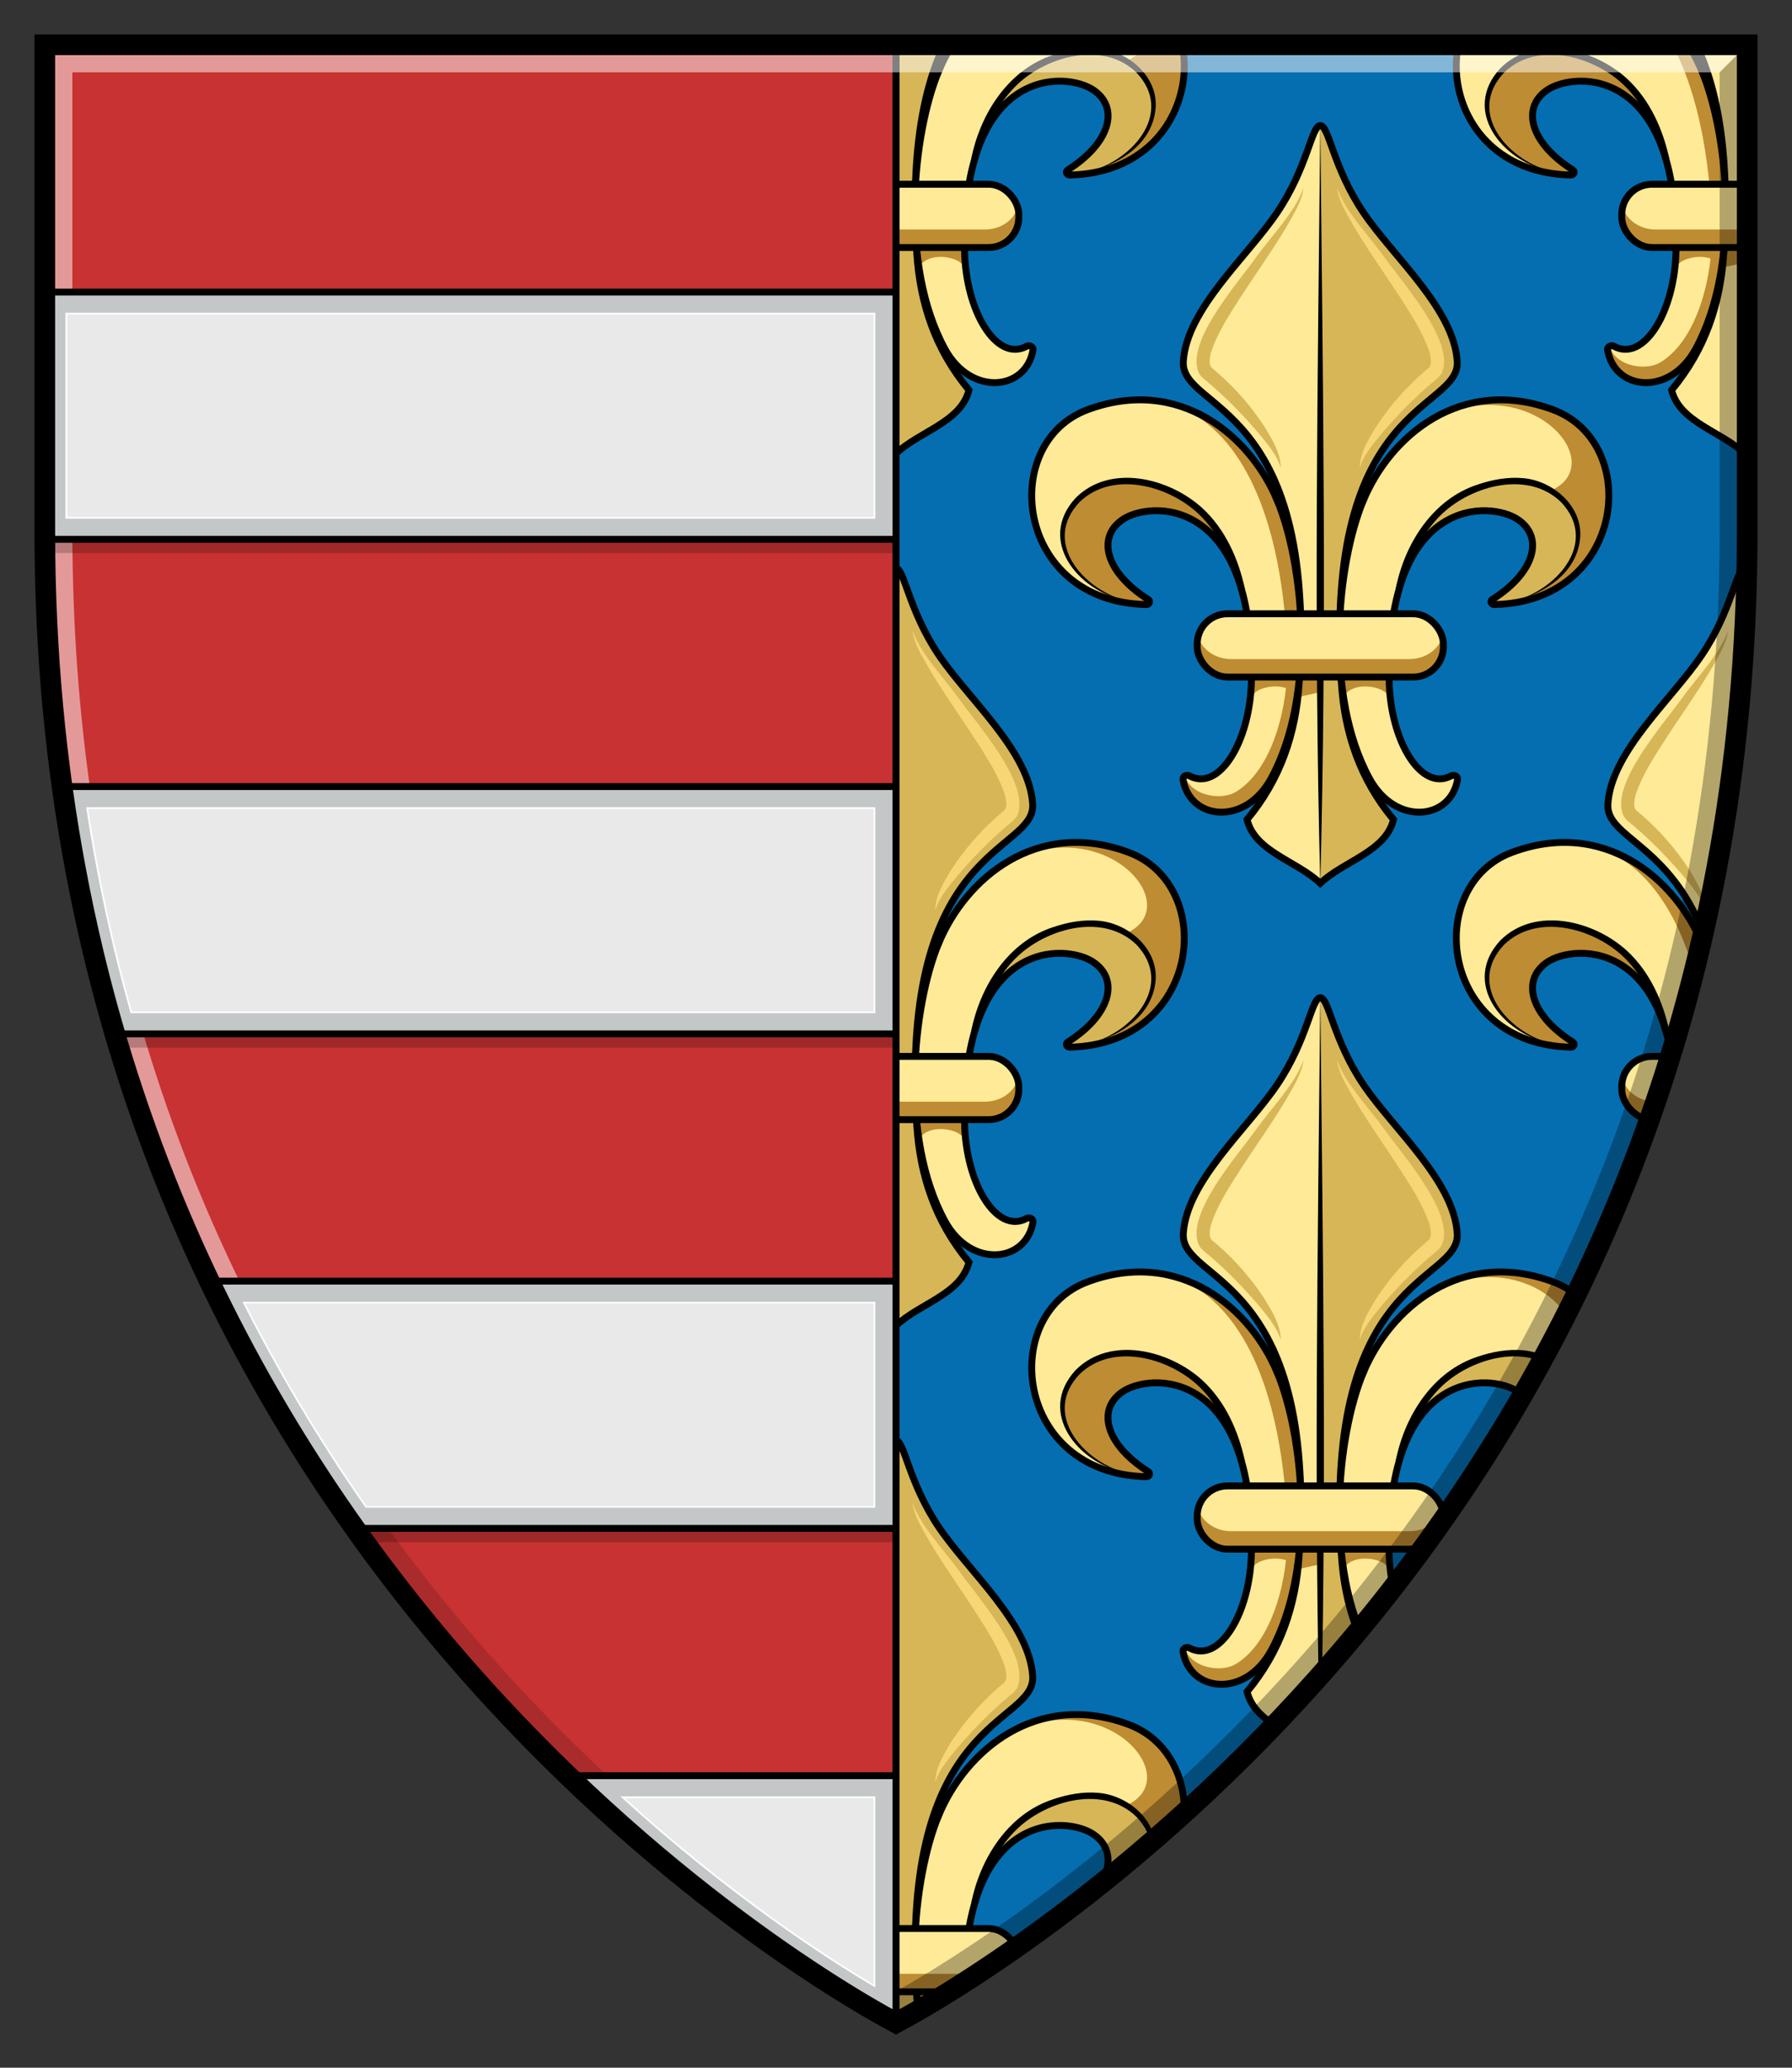<?xml version="1.0" encoding="UTF-8"?><svg id="Layer_1" xmlns="http://www.w3.org/2000/svg" width="260" height="300" xmlns:xlink="http://www.w3.org/1999/xlink" viewBox="0 0 260 300"><rect x="0" y="0" width="260" height="300" fill="#333333" stroke="none"/><defs><style>.cls-1,.cls-2,.cls-3,.cls-4{fill:none;}.cls-5{fill:#c83232;}.cls-6{opacity:.5;}.cls-6,.cls-7{fill:#fff;}.cls-8{fill:#046eb1;}.cls-8,.cls-2,.cls-3,.cls-4,.cls-9{stroke:#000;}.cls-10{fill:#d7b657;}.cls-11{fill:#ffea97;}.cls-12{fill-rule:evenodd;}.cls-13{fill:#e9e9e9;}.cls-2{stroke-miterlimit:10;}.cls-14{opacity:.2;}.cls-15{opacity:.3;}.cls-16{opacity:.15;}.cls-17{fill:#be8c32;}.cls-18{fill:#be8c32;}.cls-3{stroke-width:3px;}.cls-19{fill:#f7d676;}.cls-20{clip-path:url(#clippath);}.cls-9{fill:#c3c7c8;stroke-linejoin:round;}</style><clipPath id="clippath"><path class="cls-1" d="M130,6.5v287c19.61-10.52,123.5-75.55,123.5-216.44V6.5h-123.5Z"/></clipPath></defs><path class="cls-8" d="M130,6.5v287c19.61-10.52,123.5-75.55,123.5-216.44V6.5h-123.5Z"/><path class="cls-5" d="M6.5,6.5v70.562c0,140.89,103.89,205.92,123.5,216.44V6.502H6.5v-.002Z"/><g class="cls-20"><path class="cls-12" d="M191.559,98.233s.504-17.281.504-27.666c-0-10.385-.504-34.626-.504-34.626,0,0-.504,24.241-.504,34.626 0,10.385.504,27.666.504,27.666Z"/><path class="cls-11" d="M191.559,18.219v-0c-0,0-0.0 0-0.0 0s-0-0-0-0v0c-1.271.002-1.837,6.099-6.3,12.68-4.337,6.394-13.055,13.912-13.571,21.5-.494,7.263,19.483,5.612,16.803,46.776-.465,7.14-2.652,13.855-7.558,19.738,1.163,4.686,7.243,6.001,10.626,9.243"/><path class="cls-10" d="M191.558,18.219v-0c0,0,0.0 0.0 0.0 0s0-0.0 0-0v0c1.271.002,1.837,6.099,6.3,12.68,4.337,6.394,13.055,13.912,13.571,21.5.494,7.263-19.483,5.612-16.803,46.776.465,7.14,2.652,13.855,7.558,19.738-1.163,4.686-7.243,6.001-10.626,9.243"/><polygon class="cls-17" points="188.659 98.219 188.317 101.14 191.559 100.414 191.559 98.233 188.659 98.219"/><path class="cls-2" d="M191.558,18.219c-1.271.002-1.837,6.099-6.3,12.68-4.337,6.394-13.055,13.912-13.571,21.5-.494,7.263,19.483,5.612,16.803,46.776-.465,7.14-2.652,13.855-7.558,19.738,1.163,4.686,7.243,6.001,10.626,9.243,3.383-3.242,9.463-4.557,10.626-9.243-4.906-5.883-7.093-12.597-7.558-19.738-2.68-41.164,17.297-39.513,16.803-46.776-.516-7.588-9.233-15.106-13.571-21.5-4.463-6.58-5.029-12.677-6.301-12.68Z"/><path class="cls-11" d="M185.339,72.674c-3.926-9.476-14.253-18.18-27.556-13.228-12.965,4.826-10.511,27.859,8.526,28.268.462.01.663-.502.29-.738-6.059-3.823-7.57-8.918-3.776-11.558,4.038-2.809,19.178-3.539,18.749,23.192-.144,8.952-4.68,16.275-8.973,13.964-.465-.25-1.039.07-.957.538,1.035,5.902,9.007,6.735,12.763-.137,6.706-12.272,4.658-31.313.934-40.302Z"/><path class="cls-17" d="M162.966,69.768c-3.335-.059-6.619,1.718-7.898,4.394-1.721,3.41-.561,7.646,2.605,10.137,1.606,1.284,3.526,2.342,5.652,2.839.924.141,2.657.567,3.58.43.106-.397-1.346-.804-1.592-1.088-2.246-1.659-4.314-3.828-4.79-6.391-.214-1.22-.065-2.547.776-3.603.772-1.143,2.135-1.927,3.639-2.156,3.738-.614,7.722.698,10.358,3.018,1.358,1.096,2.41,2.437,3.257,3.862.196.723,2.086,4.695.511.003-.873-2.39-2.35-4.619-4.238-6.52-2.741-2.614-6.56-4.432-10.626-4.881-.411-.033-.824-.047-1.236-.044l0-0Z"/><path class="cls-18" d="M169.695,58.511c12.652,4.155,16.528,21.407,17.081,36.011.318,8.407-2.392,17.385-7.531,20.405-2.033,1.195-6.134.608-7.252-2.09.148,3.011,2.509,4.576,4.346,4.799,3.062.371,6.778-2.303,8.067-4.66,6.706-12.272,4.658-31.313.934-40.302-2.649-6.395-8.217-12.431-15.644-14.163Z"/><path class="cls-17" d="M181.578,98.233l.273,2.528c.672-1.111,4.348-1.868,5.953-.177l.579-.889.035-1.462-6.839 0Z"/><path class="cls-2" d="M185.339,72.674c-3.926-9.476-14.253-18.18-27.556-13.228-12.965,4.826-10.511,27.859,8.526,28.268.462.01.663-.502.29-.738-6.059-3.823-7.57-8.918-3.776-11.558,4.038-2.809,19.178-3.539,18.749,23.192-.144,8.952-4.68,16.275-8.973,13.964-.465-.25-1.039.07-.957.538,1.035,5.902,9.007,6.735,12.763-.137,6.706-12.272,4.658-31.313.934-40.302Z"/><path d="M179.639,85.578c-.935-4.152-2.749-8.226-5.857-11.126-4.414-4.069-12.42-6.197-17.15-1.606-5.391,5.696.314,12.469,6.479,14.238-6.728-1.412-12.674-8.701-7.067-14.818,5.029-5.089,13.637-2.916,18.412,1.462,3.327,3.07,5.217,7.342,6.15,11.642l-.966.208h0Z"/><path class="cls-11" d="M197.778,72.674c3.926-9.476,14.253-18.18,27.556-13.228,12.965,4.826,10.511,27.859-8.526,28.268-.462.01-.663-.502-.29-.738,6.059-3.823,7.57-8.918,3.776-11.558-4.038-2.809-19.178-3.539-18.749,23.192.144,8.952,4.68,16.275,8.973,13.964.465-.25,1.039.07.957.538-1.035,5.902-9.007,6.735-12.763-.137-6.706-12.272-4.658-31.313-.934-40.302Z"/><path class="cls-18" d="M211.755,59.336c12.254-3.246,21,8.109,13.485,11.741l-4.075,16.1s15.042-4.381,11.59-19.732c-5.167-13.239-21-8.109-21-8.109Z"/><path class="cls-10" d="M220.152,69.768c3.335-.059,6.619,1.718,7.898,4.394,1.721,3.41.561,7.646-2.605,10.137-1.606,1.284-3.526,2.342-5.652,2.839-.924.141-2.657.567-3.58.43-.106-.397,1.346-.804,1.592-1.088,2.246-1.659,4.314-3.828,4.79-6.391.214-1.22.065-2.547-.776-3.603-.772-1.143-2.135-1.927-3.639-2.156-3.738-.614-7.722.698-10.358,3.018-1.358,1.096-2.41,2.437-3.257,3.862-.196.723-2.086,4.695-.511.003.873-2.39,2.35-4.619,4.238-6.52,2.741-2.614,6.56-4.432,10.626-4.881.411-.033.824-.047,1.236-.044l-0-0Z"/><path class="cls-17" d="M201.54,98.233l-.273,2.528c-.672-1.111-4.348-1.868-5.953-.177l-.579-.889-.035-1.462,6.839-0Z"/><path class="cls-2" d="M197.778,72.674c3.926-9.476,14.253-18.18,27.556-13.228,12.965,4.826,10.511,27.859-8.526,28.268-.462.01-.663-.502-.29-.738,6.059-3.823,7.57-8.918,3.776-11.558-4.038-2.809-19.178-3.539-18.749,23.192.144,8.952,4.68,16.275,8.973,13.964.465-.25,1.039.07.957.538-1.035,5.902-9.007,6.735-12.763-.137-6.706-12.272-4.658-31.313-.934-40.302Z"/><path d="M202.512,85.371c1.282-6.453,5.332-12.944,11.889-15.07,2.127-.721,4.365-1.132,6.628-.926,4.497.404,8.934,4.382,8.172,9.165-.647,4.615-5.018,7.494-9.194,8.545,6.164-1.769,11.87-8.542,6.478-14.239-4.732-4.591-12.735-2.463-17.15,1.606-3.109,2.9-4.922,6.975-5.857,11.126l-.966-.208h0Z"/><path class="cls-18" d="M191.559,18.219c-.149,39.876-0,109.936-0,109.936"/><path d="M191.559,18.219c.374,36.642.965,73.3 0,109.936-.965-36.636-.374-73.295-0-109.936h0Z"/><rect class="cls-11" x="173.701" y="89.051" width="35.715" height="9.181" rx="4.38" ry="4.38"/><path class="cls-17" d="M204.499,95.623l-25.88 0c-2.322,0-4.271-1.411-4.779-3.286-.084.309-.138.627-.138.957v.695c0,2.334,2.213,4.243,4.918,4.243l25.88-0c2.705,0,4.918-1.909,4.918-4.243v-.695c0-.33-.055-.648-.138-.957-.508,1.875-2.457,3.286-4.779,3.286Z"/><rect class="cls-2" x="173.701" y="89.051" width="35.715" height="9.181" rx="4.38" ry="4.38"/><path class="cls-10" d="M189.132,27.227c-.25,2.053-1.461,3.846-2.443,5.621-2.078,3.514-4.476,6.823-6.677,10.243-1.601,2.497-3.272,5.026-4.225,7.8-.279.86-.388,1.801-.133,2.25.088.25.627.587.805.771,2.761,2.373,5.172,5.137,7.134,8.204,1.046,1.748,2.22,3.665,2.235,5.762-.584-1.95-1.981-3.48-3.225-5.039-2.279-2.653-4.73-5.173-7.403-7.423-.472-.378-1.06-.825-1.305-1.398-1.878-4.559,5.858-13.129,8.417-16.777,2.037-2.853,5.723-6.666,6.821-10.015h0Z"/><path class="cls-19" d="M193.985,27.227c1.088,3.333,4.785,7.163,6.821,10.015,2.553,3.64,10.294,12.214,8.417,16.777-.246.571-.831,1.024-1.306,1.398-2.673,2.25-5.124,4.77-7.402,7.423-1.244,1.559-2.641,3.088-3.225,5.039.014-2.097,1.189-4.015,2.235-5.762,1.962-3.067,4.373-5.831,7.134-8.204.175-.192.713-.52.805-.771.256-.449.146-1.39-.133-2.25-.953-2.775-2.623-5.302-4.225-7.8-2.201-3.42-4.599-6.729-6.677-10.243-.982-1.776-2.193-3.567-2.443-5.621h0Z"/><path class="cls-12" d="M191.559,224.768s.504-17.281.504-27.666c-0-10.385-.504-34.626-.504-34.626,0,0-.504,24.241-.504,34.626 0,10.385.504,27.666.504,27.666Z"/><path class="cls-11" d="M191.559,144.754v-0c-0,0-0.0 0-0.0 0s-0-0-0-0v0c-1.271.002-1.837,6.099-6.3,12.68-4.337,6.394-13.055,13.912-13.571,21.5-.494,7.263,19.483,5.612,16.803,46.776-.465,7.14-2.652,13.855-7.558,19.738,1.163,4.686,7.243,6.001,10.626,9.243"/><path class="cls-10" d="M191.558,144.754v-0c0,0,0.0 0.0 0.0 0s0-0.0 0-0v0c1.271.002,1.837,6.099,6.3,12.68,4.337,6.394,13.055,13.912,13.571,21.5.494,7.263-19.483,5.612-16.803,46.776.465,7.14,2.652,13.855,7.558,19.738-1.163,4.686-7.243,6.001-10.626,9.243"/><polygon class="cls-17" points="188.659 224.754 188.317 227.675 191.559 226.949 191.559 224.768 188.659 224.754"/><path class="cls-2" d="M191.558,144.754c-1.271.002-1.837,6.099-6.3,12.68-4.337,6.394-13.055,13.912-13.571,21.5-.494,7.263,19.483,5.612,16.803,46.776-.465,7.14-2.652,13.855-7.558,19.738,1.163,4.686,7.243,6.001,10.626,9.243,3.383-3.242,9.463-4.557,10.626-9.243-4.906-5.883-7.093-12.597-7.558-19.738-2.68-41.164,17.297-39.513,16.803-46.776-.516-7.588-9.233-15.106-13.571-21.5-4.463-6.58-5.029-12.677-6.301-12.68Z"/><path class="cls-11" d="M185.339,199.209c-3.926-9.476-14.253-18.18-27.556-13.228-12.965,4.826-10.511,27.859,8.526,28.268.462.01.663-.502.29-.738-6.059-3.823-7.57-8.918-3.776-11.558,4.038-2.809,19.178-3.539,18.749,23.192-.144,8.952-4.68,16.275-8.973,13.964-.465-.25-1.039.07-.957.538,1.035,5.902,9.007,6.735,12.763-.137,6.706-12.272,4.658-31.313.934-40.302Z"/><path class="cls-17" d="M162.966,196.303c-3.335-.059-6.619,1.718-7.898,4.394-1.721,3.41-.561,7.646,2.605,10.137,1.606,1.284,3.526,2.342,5.652,2.839.924.141,2.657.567,3.58.43.106-.397-1.346-.804-1.592-1.088-2.246-1.659-4.314-3.828-4.79-6.391-.214-1.22-.065-2.547.776-3.603.772-1.143,2.135-1.927,3.639-2.156,3.738-.614,7.722.698,10.358,3.018,1.358,1.096,2.41,2.437,3.257,3.862.196.723,2.086,4.695.511.003-.873-2.39-2.35-4.619-4.238-6.52-2.741-2.614-6.56-4.432-10.626-4.881-.411-.033-.824-.047-1.236-.044l0-0Z"/><path class="cls-18" d="M169.695,185.046c12.652,4.155,16.528,21.407,17.081,36.011.318,8.407-2.392,17.385-7.531,20.405-2.033,1.195-6.134.608-7.252-2.09.148,3.011,2.509,4.576,4.346,4.799,3.062.371,6.778-2.303,8.067-4.66,6.706-12.272,4.658-31.313.934-40.302-2.649-6.395-8.217-12.431-15.644-14.163Z"/><path class="cls-17" d="M181.578,224.768l.273,2.528c.672-1.111,4.348-1.868,5.953-.177l.579-.889.035-1.462-6.839 0Z"/><path class="cls-2" d="M185.339,199.209c-3.926-9.476-14.253-18.18-27.556-13.228-12.965,4.826-10.511,27.859,8.526,28.268.462.01.663-.502.29-.738-6.059-3.823-7.57-8.918-3.776-11.558,4.038-2.809,19.178-3.539,18.749,23.192-.144,8.952-4.68,16.275-8.973,13.964-.465-.25-1.039.07-.957.538,1.035,5.902,9.007,6.735,12.763-.137,6.706-12.272,4.658-31.313.934-40.302Z"/><path d="M179.639,212.114c-.935-4.152-2.749-8.226-5.857-11.126-4.414-4.069-12.42-6.197-17.15-1.606-5.391,5.696.314,12.469,6.479,14.238-6.728-1.412-12.674-8.701-7.067-14.818,5.029-5.089,13.637-2.916,18.412,1.462,3.327,3.07,5.217,7.342,6.15,11.642l-.966.208h0Z"/><path class="cls-11" d="M197.778,199.209c3.926-9.476,14.253-18.18,27.556-13.228,12.965,4.826,10.511,27.859-8.526,28.268-.462.01-.663-.502-.29-.738,6.059-3.823,7.57-8.918,3.776-11.558-4.038-2.809-19.178-3.539-18.749,23.192.144,8.952,4.68,16.275,8.973,13.964.465-.25,1.039.07.957.538-1.035,5.902-9.007,6.735-12.763-.137-6.706-12.272-4.658-31.313-.934-40.302Z"/><path class="cls-18" d="M211.755,185.871c12.254-3.246,21,8.109,13.485,11.741l-4.075,16.1s15.042-4.381,11.59-19.732c-5.167-13.239-21-8.109-21-8.109Z"/><path class="cls-10" d="M220.152,196.303c3.335-.059,6.619,1.718,7.898,4.394,1.721,3.41.561,7.646-2.605,10.137-1.606,1.284-3.526,2.342-5.652,2.839-.924.141-2.657.567-3.58.43-.106-.397,1.346-.804,1.592-1.088,2.246-1.659,4.314-3.828,4.79-6.391.214-1.22.065-2.547-.776-3.603-.772-1.143-2.135-1.927-3.639-2.156-3.738-.614-7.722.698-10.358,3.018-1.358,1.096-2.41,2.437-3.257,3.862-.196.723-2.086,4.695-.511.003.873-2.39,2.35-4.619,4.238-6.52,2.741-2.614,6.56-4.432,10.626-4.881.411-.033.824-.047,1.236-.044l-0-0Z"/><path class="cls-17" d="M201.54,224.768l-.273,2.528c-.672-1.111-4.348-1.868-5.953-.177l-.579-.889-.035-1.462,6.839-0Z"/><path class="cls-2" d="M197.778,199.209c3.926-9.476,14.253-18.18,27.556-13.228,12.965,4.826,10.511,27.859-8.526,28.268-.462.01-.663-.502-.29-.738,6.059-3.823,7.57-8.918,3.776-11.558-4.038-2.809-19.178-3.539-18.749,23.192.144,8.952,4.68,16.275,8.973,13.964.465-.25,1.039.07.957.538-1.035,5.902-9.007,6.735-12.763-.137-6.706-12.272-4.658-31.313-.934-40.302Z"/><path d="M202.512,211.906c1.282-6.453,5.332-12.944,11.889-15.07,2.127-.721,4.365-1.132,6.628-.926,4.497.404,8.934,4.382,8.172,9.165-.647,4.615-5.018,7.494-9.194,8.545,6.164-1.769,11.87-8.542,6.478-14.239-4.732-4.591-12.735-2.463-17.15,1.606-3.109,2.9-4.922,6.975-5.857,11.126l-.966-.208h0Z"/><path class="cls-18" d="M191.559,144.754c-.149,39.876-0,109.936-0,109.936"/><path d="M191.559,144.754c.374,36.642.965,73.3 0,109.936-.965-36.636-.374-73.295-0-109.936h0Z"/><rect class="cls-11" x="173.701" y="215.586" width="35.715" height="9.181" rx="4.38" ry="4.38"/><path class="cls-17" d="M204.499,222.158l-25.88 0c-2.322,0-4.271-1.411-4.779-3.286-.084.309-.138.627-.138.957v.695c0,2.334,2.213,4.243,4.918,4.243l25.88-0c2.705,0,4.918-1.909,4.918-4.243v-.695c0-.33-.055-.648-.138-.957-.508,1.875-2.457,3.286-4.779,3.286Z"/><rect class="cls-2" x="173.701" y="215.586" width="35.715" height="9.181" rx="4.38" ry="4.38"/><path class="cls-10" d="M189.132,153.762c-.25,2.053-1.461,3.846-2.443,5.621-2.078,3.514-4.476,6.823-6.677,10.243-1.601,2.497-3.272,5.026-4.225,7.8-.279.86-.388,1.801-.133,2.25.088.25.627.587.805.771,2.761,2.373,5.172,5.137,7.134,8.204,1.046,1.748,2.22,3.665,2.235,5.762-.584-1.95-1.981-3.48-3.225-5.039-2.279-2.653-4.73-5.173-7.403-7.423-.472-.378-1.06-.825-1.305-1.398-1.878-4.559,5.858-13.129,8.417-16.777,2.037-2.853,5.724-6.666,6.821-10.015h0Z"/><path class="cls-19" d="M193.985,153.762c1.088,3.333,4.785,7.163,6.821,10.015,2.553,3.64,10.294,12.214,8.417,16.777-.246.571-.831,1.024-1.306,1.398-2.673,2.25-5.124,4.77-7.402,7.423-1.244,1.559-2.641,3.088-3.225,5.039.014-2.097,1.189-4.015,2.235-5.762,1.962-3.067,4.373-5.831,7.134-8.204.175-.192.713-.52.805-.771.256-.448.146-1.39-.133-2.25-.953-2.775-2.623-5.302-4.225-7.8-2.201-3.42-4.599-6.729-6.677-10.243-.982-1.775-2.193-3.567-2.443-5.621h0Z"/><path class="cls-12" d="M129.959,35.913s.504-17.281.504-27.666c-0-10.385-.504-34.626-.504-34.626,0,0-.504,24.241-.504,34.626 0,10.385.504,27.666.504,27.666Z"/><path class="cls-11" d="M129.959-44.101v-0c-0,0-0.0 0-0.0 0s-0-0-0-0v0c-1.271.002-1.837,6.099-6.3,12.68-4.337,6.394-13.055,13.912-13.571,21.5-.494,7.263,19.483,5.612,16.803,46.776-.465,7.14-2.652,13.855-7.558,19.738,1.163,4.686,7.243,6.001,10.626,9.243"/><path class="cls-10" d="M129.959-44.101v-0c0,0,0.0 0.0 0.0 0s0-0.0 0-0v0c1.271.002,1.837,6.099,6.3,12.68,4.337,6.394,13.055,13.912,13.571,21.5.494,7.263-19.483,5.612-16.803,46.776.465,7.14,2.652,13.855,7.558,19.738-1.163,4.686-7.243,6.001-10.626,9.243"/><polygon class="cls-17" points="127.059 35.899 126.718 38.821 129.959 38.094 129.959 35.913 127.059 35.899"/><path class="cls-2" d="M129.959-44.101c-1.271.002-1.837,6.099-6.3,12.68-4.337,6.394-13.055,13.912-13.571,21.5-.494,7.263,19.483,5.612,16.803,46.776-.465,7.14-2.652,13.855-7.558,19.738,1.163,4.686,7.243,6.001,10.626,9.243,3.383-3.242,9.463-4.557,10.626-9.243-4.906-5.883-7.093-12.597-7.558-19.738-2.68-41.164,17.297-39.513,16.803-46.776-.516-7.588-9.233-15.106-13.571-21.5-4.463-6.58-5.029-12.677-6.301-12.68Z"/><path class="cls-11" d="M123.74,10.354c-3.926-9.476-14.253-18.18-27.556-13.228-12.965,4.826-10.511,27.859,8.526,28.268.462.01.663-.502.29-.738-6.059-3.823-7.57-8.918-3.776-11.558,4.038-2.809,19.178-3.539,18.749,23.192-.144,8.952-4.68,16.275-8.973,13.964-.465-.25-1.039.07-.957.538,1.035,5.902,9.007,6.735,12.763-.137,6.706-12.272,4.658-31.313.934-40.302Z"/><path class="cls-17" d="M101.366,7.449c-3.335-.059-6.619,1.718-7.898,4.394-1.721,3.41-.561,7.646,2.605,10.137,1.606,1.284,3.526,2.342,5.652,2.839.924.141,2.657.567,3.58.43.106-.397-1.346-.804-1.592-1.088-2.246-1.659-4.314-3.828-4.79-6.391-.214-1.22-.065-2.547.776-3.603.772-1.143,2.135-1.927,3.639-2.156,3.738-.614,7.722.698,10.358,3.018,1.358,1.096,2.41,2.437,3.257,3.862.196.723,2.086,4.695.511.003-.873-2.39-2.35-4.619-4.238-6.52-2.741-2.614-6.56-4.432-10.626-4.881-.411-.033-.824-.047-1.236-.044l0-0Z"/><path class="cls-18" d="M108.096-3.809c12.652,4.155,16.528,21.407,17.081,36.011.318,8.407-2.392,17.385-7.531,20.405-2.033,1.195-6.134.608-7.252-2.09.148,3.011,2.509,4.576,4.346,4.799,3.062.371,6.778-2.303,8.067-4.66,6.706-12.272,4.658-31.313.934-40.302-2.649-6.395-8.217-12.431-15.644-14.163Z"/><path class="cls-17" d="M119.978,35.913l.273,2.528c.672-1.111,4.348-1.868,5.953-.177l.579-.889.035-1.462-6.839 0Z"/><path class="cls-2" d="M123.74,10.354c-3.926-9.476-14.253-18.18-27.556-13.228-12.965,4.826-10.511,27.859,8.526,28.268.462.01.663-.502.29-.738-6.059-3.823-7.57-8.918-3.776-11.558,4.038-2.809,19.178-3.539,18.749,23.192-.144,8.952-4.68,16.275-8.973,13.964-.465-.25-1.039.07-.957.538,1.035,5.902,9.007,6.735,12.763-.137,6.706-12.272,4.658-31.313.934-40.302Z"/><path d="M118.039,23.259c-.935-4.152-2.749-8.226-5.857-11.126-4.414-4.069-12.42-6.197-17.15-1.606-5.391,5.696.314,12.469,6.479,14.238-6.728-1.412-12.674-8.701-7.067-14.818,5.029-5.089,13.637-2.916,18.412,1.462,3.327,3.07,5.217,7.342,6.15,11.642l-.966.208h0Z"/><path class="cls-11" d="M136.179,10.354c3.926-9.476,14.253-18.18,27.556-13.228,12.965,4.826,10.511,27.859-8.526,28.268-.462.01-.663-.502-.29-.738,6.059-3.823,7.57-8.918,3.776-11.558-4.038-2.809-19.178-3.539-18.749,23.192.144,8.952,4.68,16.275,8.973,13.964.465-.25,1.039.07.957.538-1.035,5.902-9.007,6.735-12.763-.137-6.706-12.272-4.658-31.313-.934-40.302Z"/><path class="cls-18" d="M150.155-2.983c12.254-3.246,21,8.109,13.485,11.741l-4.075,16.1s15.042-4.381,11.59-19.732c-5.167-13.239-21-8.109-21-8.109Z"/><path class="cls-10" d="M158.552,7.449c3.335-.059,6.619,1.718,7.898,4.394,1.721,3.41.561,7.646-2.605,10.137-1.606,1.284-3.526,2.342-5.652,2.839-.924.141-2.657.567-3.58.43-.106-.397,1.346-.804,1.592-1.088,2.246-1.659,4.314-3.828,4.79-6.391.214-1.22.065-2.547-.776-3.603-.772-1.143-2.135-1.927-3.639-2.156-3.738-.614-7.722.698-10.358,3.018-1.358,1.096-2.41,2.437-3.257,3.862-.196.723-2.086,4.695-.511.003.873-2.39,2.35-4.619,4.238-6.52,2.741-2.614,6.56-4.432,10.626-4.881.411-.033.824-.047,1.236-.044l-0-0Z"/><path class="cls-17" d="M139.94,35.913l-.273,2.528c-.672-1.111-4.348-1.868-5.953-.177l-.579-.889-.035-1.462,6.839-0Z"/><path class="cls-2" d="M136.179,10.354c3.926-9.476,14.253-18.18,27.556-13.228,12.965,4.826,10.511,27.859-8.526,28.268-.462.01-.663-.502-.29-.738,6.059-3.823,7.57-8.918,3.776-11.558-4.038-2.809-19.178-3.539-18.749,23.192.144,8.952,4.68,16.275,8.973,13.964.465-.25,1.039.07.957.538-1.035,5.902-9.007,6.735-12.763-.137-6.706-12.272-4.658-31.313-.934-40.302Z"/><path d="M140.913,23.051c1.282-6.453,5.332-12.944,11.889-15.07,2.127-.721,4.365-1.132,6.628-.926,4.497.404,8.934,4.382,8.172,9.165-.647,4.615-5.018,7.494-9.194,8.545,6.164-1.769,11.87-8.542,6.478-14.239-4.732-4.591-12.735-2.463-17.15,1.606-3.109,2.9-4.922,6.975-5.857,11.126l-.966-.208h0Z"/><path class="cls-18" d="M129.959-44.101c-.149,39.876-0,109.936-0,109.936"/><path d="M129.959-44.101c.374,36.642.965,73.3 0,109.936-.965-36.636-.374-73.295-0-109.936h0Z"/><rect class="cls-11" x="112.102" y="26.731" width="35.715" height="9.181" rx="4.38" ry="4.38"/><path class="cls-17" d="M142.899,33.303l-25.88 0c-2.322,0-4.271-1.411-4.779-3.286-.084.309-.138.627-.138.957v.695c0,2.334,2.213,4.243,4.918,4.243l25.88-0c2.705,0,4.918-1.909,4.918-4.243v-.695c0-.33-.055-.648-.138-.957-.508,1.875-2.457,3.286-4.779,3.286Z"/><rect class="cls-2" x="112.102" y="26.731" width="35.715" height="9.181" rx="4.38" ry="4.38"/><path class="cls-10" d="M127.532-35.093c-.25,2.053-1.461,3.846-2.443,5.621-2.078,3.514-4.476,6.823-6.677,10.243-1.601,2.497-3.272,5.026-4.225,7.8-.279.86-.388,1.801-.133,2.25.088.25.627.587.805.771,2.761,2.373,5.172,5.137,7.134,8.204,1.046,1.748,2.22,3.665,2.235,5.762-.584-1.95-1.981-3.48-3.225-5.039-2.279-2.653-4.73-5.173-7.403-7.423-.472-.378-1.06-.825-1.305-1.398-1.878-4.559,5.858-13.129,8.417-16.777,2.037-2.853,5.723-6.666,6.821-10.015h0Z"/><path class="cls-19" d="M132.386-35.093c1.088,3.333,4.785,7.163,6.821,10.015,2.553,3.64,10.294,12.214,8.417,16.777-.246.571-.831,1.024-1.306,1.398-2.673,2.25-5.124,4.77-7.402,7.423-1.244,1.559-2.641,3.088-3.225,5.039.014-2.097,1.189-4.015,2.235-5.762,1.962-3.067,4.373-5.831,7.134-8.204.175-.192.713-.52.805-.771.256-.449.146-1.39-.133-2.25-.953-2.775-2.623-5.302-4.225-7.8-2.201-3.42-4.599-6.729-6.677-10.243-.982-1.776-2.193-3.567-2.443-5.621h0Z"/><path class="cls-12" d="M129.959,162.448s.504-17.281.504-27.666c-0-10.385-.504-34.626-.504-34.626,0,0-.504,24.241-.504,34.626 0,10.385.504,27.666.504,27.666Z"/><path class="cls-11" d="M129.959,82.434v-0c-0,0-0.0 0-0.0 0s-0-0-0-0v0c-1.271.002-1.837,6.099-6.3,12.68-4.337,6.394-13.055,13.912-13.571,21.5-.494,7.263,19.483,5.612,16.803,46.776-.465,7.14-2.652,13.855-7.558,19.738,1.163,4.686,7.243,6.001,10.626,9.243"/><path class="cls-10" d="M129.959,82.434v-0c0,0,0.0 0.0 0.0 0s0-0.0 0-0v0c1.271.002,1.837,6.099,6.3,12.68,4.337,6.394,13.055,13.912,13.571,21.5.494,7.263-19.483,5.612-16.803,46.776.465,7.14,2.652,13.855,7.558,19.738-1.163,4.686-7.243,6.001-10.626,9.243"/><polygon class="cls-17" points="127.059 162.435 126.718 165.356 129.959 164.629 129.959 162.448 127.059 162.435"/><path class="cls-2" d="M129.959,82.434c-1.271.002-1.837,6.099-6.3,12.68-4.337,6.394-13.055,13.912-13.571,21.5-.494,7.263,19.483,5.612,16.803,46.776-.465,7.14-2.652,13.855-7.558,19.738,1.163,4.686,7.243,6.001,10.626,9.243,3.383-3.242,9.463-4.557,10.626-9.243-4.906-5.883-7.093-12.597-7.558-19.738-2.68-41.164,17.297-39.513,16.803-46.776-.516-7.588-9.233-15.106-13.571-21.5-4.463-6.58-5.029-12.677-6.301-12.68Z"/><path class="cls-11" d="M123.74,136.889c-3.926-9.476-14.253-18.18-27.556-13.228-12.965,4.826-10.511,27.859,8.526,28.268.462.01.663-.502.29-.738-6.059-3.823-7.57-8.918-3.776-11.558,4.038-2.809,19.178-3.539,18.749,23.192-.144,8.952-4.68,16.275-8.973,13.964-.465-.25-1.039.07-.957.538,1.035,5.902,9.007,6.735,12.763-.137,6.706-12.272,4.658-31.313.934-40.302Z"/><path class="cls-17" d="M101.366,133.984c-3.335-.059-6.619,1.718-7.898,4.394-1.721,3.41-.561,7.646,2.605,10.137,1.606,1.284,3.526,2.342,5.652,2.839.924.141,2.657.567,3.58.43.106-.397-1.346-.804-1.592-1.088-2.246-1.659-4.314-3.828-4.79-6.391-.214-1.22-.065-2.547.776-3.603.772-1.143,2.135-1.927,3.639-2.156,3.738-.614,7.722.698,10.358,3.018,1.358,1.096,2.41,2.437,3.257,3.862.196.723,2.086,4.695.511.003-.873-2.39-2.35-4.619-4.238-6.52-2.741-2.614-6.56-4.432-10.626-4.881-.411-.033-.824-.047-1.236-.044l0-0Z"/><path class="cls-18" d="M108.096,122.726c12.652,4.155,16.528,21.407,17.081,36.011.318,8.407-2.392,17.385-7.531,20.405-2.033,1.195-6.134.608-7.252-2.09.148,3.011,2.509,4.576,4.346,4.799,3.062.371,6.778-2.303,8.067-4.66,6.706-12.272,4.658-31.313.934-40.302-2.649-6.395-8.217-12.431-15.644-14.163Z"/><path class="cls-17" d="M119.978,162.448l.273,2.528c.672-1.111,4.348-1.868,5.953-.177l.579-.889.035-1.462-6.839 0Z"/><path class="cls-2" d="M123.74,136.889c-3.926-9.476-14.253-18.18-27.556-13.228-12.965,4.826-10.511,27.859,8.526,28.268.462.01.663-.502.29-.738-6.059-3.823-7.57-8.918-3.776-11.558,4.038-2.809,19.178-3.539,18.749,23.192-.144,8.952-4.68,16.275-8.973,13.964-.465-.25-1.039.07-.957.538,1.035,5.902,9.007,6.735,12.763-.137,6.706-12.272,4.658-31.313.934-40.302Z"/><path d="M118.039,149.794c-.935-4.152-2.749-8.226-5.857-11.126-4.414-4.069-12.42-6.197-17.15-1.606-5.391,5.696.314,12.469,6.479,14.238-6.728-1.412-12.674-8.701-7.067-14.818,5.029-5.089,13.637-2.916,18.412,1.462,3.327,3.07,5.217,7.342,6.15,11.642l-.966.208h0Z"/><path class="cls-11" d="M136.179,136.889c3.926-9.476,14.253-18.18,27.556-13.228,12.965,4.826,10.511,27.859-8.526,28.268-.462.01-.663-.502-.29-.738,6.059-3.823,7.57-8.918,3.776-11.558-4.038-2.809-19.178-3.539-18.749,23.192.144,8.952,4.68,16.275,8.973,13.964.465-.25,1.039.07.957.538-1.035,5.902-9.007,6.735-12.763-.137-6.706-12.272-4.658-31.313-.934-40.302Z"/><path class="cls-18" d="M150.155,123.552c12.254-3.246,21,8.109,13.485,11.741l-4.075,16.1s15.042-4.381,11.59-19.732c-5.167-13.239-21-8.109-21-8.109Z"/><path class="cls-10" d="M158.552,133.984c3.335-.059,6.619,1.718,7.898,4.394,1.721,3.41.561,7.646-2.605,10.137-1.606,1.284-3.526,2.342-5.652,2.839-.924.141-2.657.567-3.58.43-.106-.397,1.346-.804,1.592-1.088,2.246-1.659,4.314-3.828,4.79-6.391.214-1.22.065-2.547-.776-3.603-.772-1.143-2.135-1.927-3.639-2.156-3.738-.614-7.722.698-10.358,3.018-1.358,1.096-2.41,2.437-3.257,3.862-.196.723-2.086,4.695-.511.003.873-2.39,2.35-4.619,4.238-6.52,2.741-2.614,6.56-4.432,10.626-4.881.411-.033.824-.047,1.236-.044l-0-0Z"/><path class="cls-17" d="M139.94,162.448l-.273,2.528c-.672-1.111-4.348-1.868-5.953-.177l-.579-.889-.035-1.462,6.839-0Z"/><path class="cls-2" d="M136.179,136.889c3.926-9.476,14.253-18.18,27.556-13.228,12.965,4.826,10.511,27.859-8.526,28.268-.462.01-.663-.502-.29-.738,6.059-3.823,7.57-8.918,3.776-11.558-4.038-2.809-19.178-3.539-18.749,23.192.144,8.952,4.68,16.275,8.973,13.964.465-.25,1.039.07.957.538-1.035,5.902-9.007,6.735-12.763-.137-6.706-12.272-4.658-31.313-.934-40.302Z"/><path d="M140.913,149.586c1.282-6.453,5.332-12.944,11.889-15.07,2.127-.721,4.365-1.132,6.628-.926,4.497.404,8.934,4.382,8.172,9.165-.647,4.615-5.018,7.494-9.194,8.545,6.164-1.769,11.87-8.542,6.478-14.239-4.732-4.591-12.735-2.463-17.15,1.606-3.109,2.9-4.922,6.975-5.857,11.126l-.966-.208h0Z"/><path class="cls-18" d="M129.959,82.434c-.149,39.876-0,109.936-0,109.936"/><path d="M129.959,82.434c.374,36.642.965,73.3 0,109.936-.965-36.636-.374-73.295-0-109.936h0Z"/><rect class="cls-11" x="112.102" y="153.266" width="35.715" height="9.181" rx="4.38" ry="4.38"/><path class="cls-17" d="M142.899,159.838l-25.88 0c-2.322,0-4.271-1.411-4.779-3.286-.084.309-.138.627-.138.957v.695c0,2.334,2.213,4.243,4.918,4.243l25.88-0c2.705,0,4.918-1.909,4.918-4.243v-.695c0-.33-.055-.648-.138-.957-.508,1.875-2.457,3.286-4.779,3.286Z"/><rect class="cls-2" x="112.102" y="153.266" width="35.715" height="9.181" rx="4.38" ry="4.38"/><path class="cls-10" d="M127.532,91.443c-.25,2.053-1.461,3.846-2.443,5.621-2.078,3.514-4.476,6.823-6.677,10.243-1.601,2.497-3.272,5.026-4.225,7.8-.279.86-.388,1.801-.133,2.25.088.25.627.587.805.771,2.761,2.373,5.172,5.137,7.134,8.204,1.046,1.748,2.22,3.665,2.235,5.762-.584-1.95-1.981-3.48-3.225-5.039-2.279-2.653-4.73-5.173-7.403-7.423-.472-.378-1.06-.825-1.305-1.398-1.878-4.559,5.858-13.129,8.417-16.777,2.037-2.853,5.723-6.666,6.821-10.015h0Z"/><path class="cls-19" d="M132.386,91.443c1.088,3.333,4.785,7.163,6.821,10.015,2.553,3.64,10.294,12.214,8.417,16.777-.246.571-.831,1.024-1.306,1.398-2.673,2.25-5.124,4.77-7.402,7.423-1.244,1.559-2.641,3.088-3.225,5.039.014-2.097,1.189-4.015,2.235-5.762,1.962-3.067,4.373-5.831,7.134-8.204.175-.192.713-.52.805-.771.256-.449.146-1.39-.133-2.25-.953-2.775-2.623-5.302-4.225-7.8-2.201-3.42-4.599-6.729-6.677-10.243-.982-1.776-2.193-3.567-2.443-5.621h0Z"/><path class="cls-12" d="M129.959,288.983s.504-17.281.504-27.666c-0-10.385-.504-34.626-.504-34.626,0,0-.504,24.241-.504,34.626 0,10.385.504,27.666.504,27.666Z"/><path class="cls-11" d="M129.959,208.969v-0c-0,0-0.0 0-0.0 0s-0-0-0-0v0c-1.271.002-1.837,6.099-6.3,12.68-4.337,6.394-13.055,13.912-13.571,21.5-.494,7.263,19.483,5.612,16.803,46.776-.465,7.14-2.652,13.855-7.558,19.738,1.163,4.686,7.243,6.001,10.626,9.243"/><path class="cls-10" d="M129.959,208.969v-0c0,0,0.0 0.0 0.0 0s0-0.0 0-0v0c1.271.002,1.837,6.099,6.3,12.68,4.337,6.394,13.055,13.912,13.571,21.5.494,7.263-19.483,5.612-16.803,46.776.465,7.14,2.652,13.855,7.558,19.738-1.163,4.686-7.243,6.001-10.626,9.243"/><polygon class="cls-17" points="127.059 288.97 126.718 291.891 129.959 291.164 129.959 288.983 127.059 288.97"/><path class="cls-2" d="M129.959,208.969c-1.271.002-1.837,6.099-6.3,12.68-4.337,6.394-13.055,13.912-13.571,21.5-.494,7.263,19.483,5.612,16.803,46.776-.465,7.14-2.652,13.855-7.558,19.738,1.163,4.686,7.243,6.001,10.626,9.243,3.383-3.242,9.463-4.557,10.626-9.243-4.906-5.883-7.093-12.597-7.558-19.738-2.68-41.164,17.297-39.513,16.803-46.776-.516-7.588-9.233-15.106-13.571-21.5-4.463-6.58-5.029-12.677-6.301-12.68Z"/><path class="cls-11" d="M123.74,263.424c-3.926-9.476-14.253-18.18-27.556-13.228-12.965,4.826-10.511,27.859,8.526,28.268.462.01.663-.502.29-.738-6.059-3.823-7.57-8.918-3.776-11.558,4.038-2.809,19.178-3.539,18.749,23.192-.144,8.952-4.68,16.275-8.973,13.964-.465-.25-1.039.07-.957.538,1.035,5.902,9.007,6.735,12.763-.137,6.706-12.272,4.658-31.313.934-40.302Z"/><path class="cls-17" d="M101.366,260.519c-3.335-.059-6.619,1.718-7.898,4.394-1.721,3.41-.561,7.646,2.605,10.137,1.606,1.284,3.526,2.342,5.652,2.839.924.141,2.657.567,3.58.43.106-.397-1.346-.804-1.592-1.088-2.246-1.659-4.314-3.828-4.79-6.391-.214-1.22-.065-2.547.776-3.603.772-1.143,2.135-1.927,3.639-2.156,3.738-.614,7.722.698,10.358,3.018,1.358,1.096,2.41,2.437,3.257,3.862.196.723,2.086,4.695.511.003-.873-2.39-2.35-4.619-4.238-6.52-2.741-2.614-6.56-4.432-10.626-4.881-.411-.033-.824-.047-1.236-.044l0-0Z"/><path class="cls-18" d="M108.096,249.261c12.652,4.155,16.528,21.407,17.081,36.011.318,8.407-2.392,17.385-7.531,20.405-2.033,1.195-6.134.608-7.252-2.09.148,3.011,2.509,4.576,4.346,4.799,3.062.371,6.778-2.303,8.067-4.66,6.706-12.272,4.658-31.313.934-40.302-2.649-6.395-8.217-12.431-15.644-14.163Z"/><path class="cls-17" d="M119.978,288.983l.273,2.528c.672-1.111,4.348-1.868,5.953-.177l.579-.889.035-1.462-6.839 0Z"/><path class="cls-2" d="M123.74,263.424c-3.926-9.476-14.253-18.18-27.556-13.228-12.965,4.826-10.511,27.859,8.526,28.268.462.01.663-.502.29-.738-6.059-3.823-7.57-8.918-3.776-11.558,4.038-2.809,19.178-3.539,18.749,23.192-.144,8.952-4.68,16.275-8.973,13.964-.465-.25-1.039.07-.957.538,1.035,5.902,9.007,6.735,12.763-.137,6.706-12.272,4.658-31.313.934-40.302Z"/><path d="M118.039,276.329c-.935-4.152-2.749-8.226-5.857-11.126-4.414-4.069-12.42-6.197-17.15-1.606-5.391,5.696.314,12.469,6.479,14.238-6.728-1.413-12.674-8.701-7.067-14.818,5.029-5.089,13.637-2.916,18.412,1.462,3.327,3.07,5.217,7.342,6.15,11.642l-.966.208h0Z"/><path class="cls-11" d="M136.179,263.424c3.926-9.476,14.253-18.18,27.556-13.228,12.965,4.826,10.511,27.859-8.526,28.268-.462.01-.663-.502-.29-.738,6.059-3.823,7.57-8.918,3.776-11.558-4.038-2.809-19.178-3.539-18.749,23.192.144,8.952,4.68,16.275,8.973,13.964.465-.25,1.039.07.957.538-1.035,5.902-9.007,6.735-12.763-.137-6.706-12.272-4.658-31.313-.934-40.302Z"/><path class="cls-18" d="M150.155,250.087c12.254-3.246,21,8.109,13.485,11.741l-4.075,16.1s15.042-4.381,11.59-19.732c-5.167-13.239-21-8.109-21-8.109Z"/><path class="cls-10" d="M158.552,260.519c3.335-.059,6.619,1.718,7.898,4.394,1.721,3.41.561,7.646-2.605,10.137-1.606,1.284-3.526,2.342-5.652,2.839-.924.141-2.657.567-3.58.43-.106-.397,1.346-.804,1.592-1.088,2.246-1.659,4.314-3.828,4.79-6.391.214-1.22.065-2.547-.776-3.603-.772-1.143-2.135-1.927-3.639-2.156-3.738-.614-7.722.698-10.358,3.018-1.358,1.096-2.41,2.437-3.257,3.862-.196.723-2.086,4.695-.511.003.873-2.39,2.35-4.619,4.238-6.52,2.741-2.614,6.56-4.432,10.626-4.881.411-.033.824-.047,1.236-.044l-0-0Z"/><path class="cls-17" d="M139.94,288.983l-.273,2.528c-.672-1.111-4.348-1.868-5.953-.177l-.579-.889-.035-1.462,6.839-0Z"/><path class="cls-2" d="M136.179,263.424c3.926-9.476,14.253-18.18,27.556-13.228,12.965,4.826,10.511,27.859-8.526,28.268-.462.01-.663-.502-.29-.738,6.059-3.823,7.57-8.918,3.776-11.558-4.038-2.809-19.178-3.539-18.749,23.192.144,8.952,4.68,16.275,8.973,13.964.465-.25,1.039.07.957.538-1.035,5.902-9.007,6.735-12.763-.137-6.706-12.272-4.658-31.313-.934-40.302Z"/><path d="M140.913,276.121c1.282-6.453,5.332-12.944,11.889-15.07,2.127-.721,4.365-1.132,6.628-.926,4.497.404,8.934,4.382,8.172,9.165-.647,4.615-5.018,7.494-9.194,8.545,6.164-1.769,11.87-8.542,6.478-14.239-4.732-4.591-12.735-2.463-17.15,1.606-3.109,2.9-4.922,6.975-5.857,11.126l-.966-.208h0Z"/><path class="cls-18" d="M129.959,208.969c-.149,39.876-0,109.936-0,109.936"/><path d="M129.959,208.969c.374,36.642.965,73.3 0,109.936-.965-36.636-.374-73.295-0-109.936h0Z"/><rect class="cls-11" x="112.102" y="279.802" width="35.715" height="9.181" rx="4.38" ry="4.38"/><path class="cls-17" d="M142.899,286.373l-25.88 0c-2.322,0-4.271-1.411-4.779-3.286-.084.309-.138.627-.138.957v.695c0,2.334,2.213,4.243,4.918,4.243l25.88-0c2.705,0,4.918-1.909,4.918-4.243v-.695c0-.33-.055-.648-.138-.957-.508,1.875-2.457,3.286-4.779,3.286Z"/><rect class="cls-2" x="112.102" y="279.802" width="35.715" height="9.181" rx="4.38" ry="4.38"/><path class="cls-10" d="M127.532,217.978c-.25,2.053-1.461,3.846-2.443,5.621-2.078,3.514-4.476,6.823-6.677,10.243-1.601,2.497-3.272,5.026-4.225,7.8-.279.86-.388,1.801-.133,2.25.088.25.627.587.805.771,2.761,2.373,5.172,5.137,7.134,8.204,1.046,1.748,2.22,3.665,2.235,5.762-.584-1.95-1.981-3.48-3.225-5.039-2.279-2.653-4.73-5.173-7.403-7.423-.472-.378-1.06-.825-1.305-1.398-1.878-4.559,5.858-13.129,8.417-16.777,2.037-2.853,5.724-6.666,6.821-10.015h0Z"/><path class="cls-19" d="M132.386,217.978c1.088,3.333,4.785,7.163,6.821,10.015,2.553,3.64,10.294,12.214,8.417,16.777-.246.571-.831,1.024-1.306,1.398-2.673,2.25-5.124,4.77-7.402,7.423-1.244,1.559-2.641,3.088-3.225,5.039.014-2.097,1.189-4.015,2.235-5.762,1.962-3.067,4.373-5.831,7.134-8.204.175-.192.713-.52.805-.771.256-.448.146-1.39-.133-2.25-.953-2.775-2.623-5.302-4.225-7.8-2.201-3.42-4.599-6.729-6.677-10.243-.982-1.776-2.193-3.567-2.443-5.621h0Z"/><path class="cls-12" d="M253.159,35.913s.504-17.281.504-27.666c-0-10.385-.504-34.626-.504-34.626,0,0-.504,24.241-.504,34.626 0,10.385.504,27.666.504,27.666Z"/><path class="cls-11" d="M253.159-44.101v-0c-0,0-0.0 0-0.0 0s-0-0-0-0v0c-1.271.002-1.837,6.099-6.3,12.68-4.337,6.394-13.055,13.912-13.571,21.5-.494,7.263,19.483,5.612,16.803,46.776-.465,7.14-2.652,13.855-7.558,19.738,1.163,4.686,7.243,6.001,10.626,9.243"/><path class="cls-10" d="M253.158-44.101v-0c0,0,0.0 0.0 0.0 0s0-0.0 0-0v0c1.271.002,1.837,6.099,6.3,12.68,4.337,6.394,13.055,13.912,13.571,21.5.494,7.263-19.483,5.612-16.803,46.776.465,7.14,2.652,13.855,7.558,19.738-1.163,4.686-7.243,6.001-10.626,9.243"/><polygon class="cls-17" points="250.258 35.899 249.917 38.821 253.159 38.094 253.159 35.913 250.258 35.899"/><path class="cls-2" d="M253.158-44.101c-1.271.002-1.837,6.099-6.3,12.68-4.337,6.394-13.055,13.912-13.571,21.5-.494,7.263,19.483,5.612,16.803,46.776-.465,7.14-2.652,13.855-7.558,19.738,1.163,4.686,7.243,6.001,10.626,9.243,3.383-3.242,9.463-4.557,10.626-9.243-4.906-5.883-7.093-12.597-7.558-19.738-2.68-41.164,17.297-39.513,16.803-46.776-.516-7.588-9.233-15.106-13.571-21.5-4.463-6.58-5.029-12.677-6.301-12.68Z"/><path class="cls-11" d="M246.939,10.354c-3.926-9.476-14.253-18.18-27.556-13.228-12.965,4.826-10.511,27.859,8.526,28.268.462.01.663-.502.29-.738-6.059-3.823-7.57-8.918-3.776-11.558,4.038-2.809,19.178-3.539,18.749,23.192-.144,8.952-4.68,16.275-8.973,13.964-.465-.25-1.039.07-.957.538,1.035,5.902,9.007,6.735,12.763-.137,6.706-12.272,4.658-31.313.934-40.302Z"/><path class="cls-17" d="M224.565,7.449c-3.335-.059-6.619,1.718-7.898,4.394-1.721,3.41-.561,7.646,2.605,10.137,1.606,1.284,3.526,2.342,5.652,2.839.924.141,2.657.567,3.58.43.106-.397-1.346-.804-1.592-1.088-2.246-1.659-4.314-3.828-4.79-6.391-.214-1.22-.065-2.547.776-3.603.772-1.143,2.135-1.927,3.639-2.156,3.738-.614,7.722.698,10.358,3.018,1.358,1.096,2.41,2.437,3.257,3.862.196.723,2.086,4.695.511.003-.873-2.39-2.35-4.619-4.238-6.52-2.741-2.614-6.56-4.432-10.626-4.881-.411-.033-.824-.047-1.236-.044l0-0Z"/><path class="cls-18" d="M231.295-3.809c12.652,4.155,16.528,21.407,17.081,36.011.318,8.407-2.392,17.385-7.531,20.405-2.033,1.195-6.134.608-7.252-2.09.148,3.011,2.509,4.576,4.346,4.799,3.062.371,6.778-2.303,8.067-4.66,6.706-12.272,4.658-31.313.934-40.302-2.649-6.395-8.217-12.431-15.644-14.163Z"/><path class="cls-17" d="M243.177,35.913l.273,2.528c.672-1.111,4.348-1.868,5.953-.177l.579-.889.035-1.462-6.839 0Z"/><path class="cls-2" d="M246.939,10.354c-3.926-9.476-14.253-18.18-27.556-13.228-12.965,4.826-10.511,27.859,8.526,28.268.462.01.663-.502.29-.738-6.059-3.823-7.57-8.918-3.776-11.558,4.038-2.809,19.178-3.539,18.749,23.192-.144,8.952-4.68,16.275-8.973,13.964-.465-.25-1.039.07-.957.538,1.035,5.902,9.007,6.735,12.763-.137,6.706-12.272,4.658-31.313.934-40.302Z"/><path d="M241.239,23.259c-.935-4.152-2.749-8.226-5.857-11.126-4.414-4.069-12.42-6.197-17.15-1.606-5.391,5.696.314,12.469,6.479,14.238-6.728-1.412-12.674-8.701-7.067-14.818,5.029-5.089,13.637-2.916,18.412,1.462,3.327,3.07,5.217,7.342,6.15,11.642l-.966.208h0Z"/><path class="cls-11" d="M259.378,10.354c3.926-9.476,14.253-18.18,27.556-13.228,12.965,4.826,10.511,27.859-8.526,28.268-.462.01-.663-.502-.29-.738,6.059-3.823,7.57-8.918,3.776-11.558-4.038-2.809-19.178-3.539-18.749,23.192.144,8.952,4.68,16.275,8.973,13.964.465-.25,1.039.07.957.538-1.035,5.902-9.007,6.735-12.763-.137-6.706-12.272-4.658-31.313-.934-40.302Z"/><path class="cls-17" d="M263.139,35.913l-.273,2.528c-.672-1.111-4.348-1.868-5.953-.177l-.579-.889-.035-1.462,6.839-0Z"/><path class="cls-2" d="M259.378,10.354c3.926-9.476,14.253-18.18,27.556-13.228,12.965,4.826,10.511,27.859-8.526,28.268-.462.01-.663-.502-.29-.738,6.059-3.823,7.57-8.918,3.776-11.558-4.038-2.809-19.178-3.539-18.749,23.192.144,8.952,4.68,16.275,8.973,13.964.465-.25,1.039.07.957.538-1.035,5.902-9.007,6.735-12.763-.137-6.706-12.272-4.658-31.313-.934-40.302Z"/><path class="cls-18" d="M253.159-44.101c-.149,39.876-0,109.936-0,109.936"/><path d="M253.159-44.101c.374,36.642.965,73.3 0,109.936-.965-36.636-.374-73.295-0-109.936h0Z"/><rect class="cls-11" x="235.301" y="26.731" width="35.715" height="9.181" rx="4.38" ry="4.38"/><path class="cls-17" d="M266.098,33.303l-25.88 0c-2.322,0-4.271-1.411-4.779-3.286-.084.309-.138.627-.138.957v.695c0,2.334,2.213,4.243,4.918,4.243l25.88-0c2.705,0,4.918-1.909,4.918-4.243v-.695c0-.33-.055-.648-.138-.957-.508,1.875-2.457,3.286-4.779,3.286Z"/><rect class="cls-2" x="235.301" y="26.731" width="35.715" height="9.181" rx="4.38" ry="4.38"/><path class="cls-10" d="M250.731-35.093c-.25,2.053-1.461,3.846-2.443,5.621-2.078,3.514-4.476,6.823-6.677,10.243-1.601,2.497-3.272,5.026-4.225,7.8-.279.86-.388,1.801-.133,2.25.088.25.627.587.805.771,2.761,2.373,5.172,5.137,7.134,8.204,1.046,1.748,2.22,3.665,2.235,5.762-.584-1.95-1.981-3.48-3.225-5.039-2.279-2.653-4.73-5.173-7.403-7.423-.472-.378-1.06-.825-1.305-1.398-1.878-4.559,5.858-13.129,8.417-16.777,2.037-2.853,5.723-6.666,6.821-10.015h0Z"/><path class="cls-19" d="M255.585-35.093c1.088,3.333,4.785,7.163,6.821,10.015,2.553,3.64,10.294,12.214,8.417,16.777-.246.571-.831,1.024-1.306,1.398-2.673,2.25-5.124,4.77-7.402,7.423-1.244,1.559-2.641,3.088-3.225,5.039.014-2.097,1.189-4.015,2.235-5.762,1.962-3.067,4.373-5.831,7.134-8.204.175-.192.713-.52.805-.771.256-.449.146-1.39-.133-2.25-.953-2.775-2.623-5.302-4.225-7.8-2.201-3.42-4.599-6.729-6.677-10.243-.982-1.776-2.193-3.567-2.443-5.621h0Z"/><path class="cls-12" d="M253.159,162.448s.504-17.281.504-27.666c-0-10.385-.504-34.626-.504-34.626,0,0-.504,24.241-.504,34.626 0,10.385.504,27.666.504,27.666Z"/><path class="cls-11" d="M253.159,82.434v-0c-0,0-0.0 0-0.0 0s-0-0-0-0v0c-1.271.002-1.837,6.099-6.3,12.68-4.337,6.394-13.055,13.912-13.571,21.5-.494,7.263,19.483,5.612,16.803,46.776-.465,7.14-2.652,13.855-7.558,19.738,1.163,4.686,7.243,6.001,10.626,9.243"/><path class="cls-10" d="M253.158,82.434v-0c0,0,0.0 0.0 0.0 0s0-0.0 0-0v0c1.271.002,1.837,6.099,6.3,12.68,4.337,6.394,13.055,13.912,13.571,21.5.494,7.263-19.483,5.612-16.803,46.776.465,7.14,2.652,13.855,7.558,19.738-1.163,4.686-7.243,6.001-10.626,9.243"/><polygon class="cls-17" points="250.258 162.435 249.917 165.356 253.159 164.629 253.159 162.448 250.258 162.435"/><path class="cls-2" d="M253.158,82.434c-1.271.002-1.837,6.099-6.3,12.68-4.337,6.394-13.055,13.912-13.571,21.5-.494,7.263,19.483,5.612,16.803,46.776-.465,7.14-2.652,13.855-7.558,19.738,1.163,4.686,7.243,6.001,10.626,9.243,3.383-3.242,9.463-4.557,10.626-9.243-4.906-5.883-7.093-12.597-7.558-19.738-2.68-41.164,17.297-39.513,16.803-46.776-.516-7.588-9.233-15.106-13.571-21.5-4.463-6.58-5.029-12.677-6.301-12.68Z"/><path class="cls-11" d="M246.939,136.889c-3.926-9.476-14.253-18.18-27.556-13.228-12.965,4.826-10.511,27.859,8.526,28.268.462.01.663-.502.29-.738-6.059-3.823-7.57-8.918-3.776-11.558,4.038-2.809,19.178-3.539,18.749,23.192-.144,8.952-4.68,16.275-8.973,13.964-.465-.25-1.039.07-.957.538,1.035,5.902,9.007,6.735,12.763-.137,6.706-12.272,4.658-31.313.934-40.302Z"/><path class="cls-17" d="M224.565,133.984c-3.335-.059-6.619,1.718-7.898,4.394-1.721,3.41-.561,7.646,2.605,10.137,1.606,1.284,3.526,2.342,5.652,2.839.924.141,2.657.567,3.58.43.106-.397-1.346-.804-1.592-1.088-2.246-1.659-4.314-3.828-4.79-6.391-.214-1.22-.065-2.547.776-3.603.772-1.143,2.135-1.927,3.639-2.156,3.738-.614,7.722.698,10.358,3.018,1.358,1.096,2.41,2.437,3.257,3.862.196.723,2.086,4.695.511.003-.873-2.39-2.35-4.619-4.238-6.52-2.741-2.614-6.56-4.432-10.626-4.881-.411-.033-.824-.047-1.236-.044l0-0Z"/><path class="cls-18" d="M231.295,122.726c12.652,4.155,16.528,21.407,17.081,36.011.318,8.407-2.392,17.385-7.531,20.405-2.033,1.195-6.134.608-7.252-2.09.148,3.011,2.509,4.576,4.346,4.799,3.062.371,6.778-2.303,8.067-4.66,6.706-12.272,4.658-31.313.934-40.302-2.649-6.395-8.217-12.431-15.644-14.163Z"/><path class="cls-17" d="M243.177,162.448l.273,2.528c.672-1.111,4.348-1.868,5.953-.177l.579-.889.035-1.462-6.839 0Z"/><path class="cls-2" d="M246.939,136.889c-3.926-9.476-14.253-18.18-27.556-13.228-12.965,4.826-10.511,27.859,8.526,28.268.462.01.663-.502.29-.738-6.059-3.823-7.57-8.918-3.776-11.558,4.038-2.809,19.178-3.539,18.749,23.192-.144,8.952-4.68,16.275-8.973,13.964-.465-.25-1.039.07-.957.538,1.035,5.902,9.007,6.735,12.763-.137,6.706-12.272,4.658-31.313.934-40.302Z"/><path d="M241.239,149.794c-.935-4.152-2.749-8.226-5.857-11.126-4.414-4.069-12.42-6.197-17.15-1.606-5.391,5.696.314,12.469,6.479,14.238-6.728-1.412-12.674-8.701-7.067-14.818,5.029-5.089,13.637-2.916,18.412,1.462,3.327,3.07,5.217,7.342,6.15,11.642l-.966.208h0Z"/><path class="cls-11" d="M259.378,136.889c3.926-9.476,14.253-18.18,27.556-13.228,12.965,4.826,10.511,27.859-8.526,28.268-.462.01-.663-.502-.29-.738,6.059-3.823,7.57-8.918,3.776-11.558-4.038-2.809-19.178-3.539-18.749,23.192.144,8.952,4.68,16.275,8.973,13.964.465-.25,1.039.07.957.538-1.035,5.902-9.007,6.735-12.763-.137-6.706-12.272-4.658-31.313-.934-40.302Z"/><path class="cls-17" d="M263.139,162.448l-.273,2.528c-.672-1.111-4.348-1.868-5.953-.177l-.579-.889-.035-1.462,6.839-0Z"/><path class="cls-2" d="M259.378,136.889c3.926-9.476,14.253-18.18,27.556-13.228,12.965,4.826,10.511,27.859-8.526,28.268-.462.01-.663-.502-.29-.738,6.059-3.823,7.57-8.918,3.776-11.558-4.038-2.809-19.178-3.539-18.749,23.192.144,8.952,4.68,16.275,8.973,13.964.465-.25,1.039.07.957.538-1.035,5.902-9.007,6.735-12.763-.137-6.706-12.272-4.658-31.313-.934-40.302Z"/><path class="cls-18" d="M253.159,82.434c-.149,39.876-0,109.936-0,109.936"/><path d="M253.159,82.434c.374,36.642.965,73.3 0,109.936-.965-36.636-.374-73.295-0-109.936h0Z"/><rect class="cls-11" x="235.301" y="153.266" width="35.715" height="9.181" rx="4.38" ry="4.38"/><path class="cls-17" d="M266.098,159.838l-25.88 0c-2.322,0-4.271-1.411-4.779-3.286-.084.309-.138.627-.138.957v.695c0,2.334,2.213,4.243,4.918,4.243l25.88-0c2.705,0,4.918-1.909,4.918-4.243v-.695c0-.33-.055-.648-.138-.957-.508,1.875-2.457,3.286-4.779,3.286Z"/><rect class="cls-2" x="235.301" y="153.266" width="35.715" height="9.181" rx="4.38" ry="4.38"/><path class="cls-10" d="M250.731,91.443c-.25,2.053-1.461,3.846-2.443,5.621-2.078,3.514-4.476,6.823-6.677,10.243-1.601,2.497-3.272,5.026-4.225,7.8-.279.86-.388,1.801-.133,2.25.088.25.627.587.805.771,2.761,2.373,5.172,5.137,7.134,8.204,1.046,1.748,2.22,3.665,2.235,5.762-.584-1.95-1.981-3.48-3.225-5.039-2.279-2.653-4.73-5.173-7.403-7.423-.472-.378-1.06-.825-1.305-1.398-1.878-4.559,5.858-13.129,8.417-16.777,2.037-2.853,5.723-6.666,6.821-10.015h0Z"/><path class="cls-19" d="M255.585,91.443c1.088,3.333,4.785,7.163,6.821,10.015,2.553,3.64,10.294,12.214,8.417,16.777-.246.571-.831,1.024-1.306,1.398-2.673,2.25-5.124,4.77-7.402,7.423-1.244,1.559-2.641,3.088-3.225,5.039.014-2.097,1.189-4.015,2.235-5.762,1.962-3.067,4.373-5.831,7.134-8.204.175-.192.713-.52.805-.771.256-.449.146-1.39-.133-2.25-.953-2.775-2.623-5.302-4.225-7.8-2.201-3.42-4.599-6.729-6.677-10.243-.982-1.776-2.193-3.567-2.443-5.621h0Z"/></g><path class="cls-4" d="M6.5,6.5v70.562c0,140.89,103.89,205.92,123.5,216.44V6.502H6.5v-.002Z"/><path class="cls-4" d="M130,6.5v287c19.61-10.52,123.5-75.55,123.5-216.44V6.5h-123.5Z"/><path class="cls-6" d="M249.5,10.496l4-4H6.5v70.56c0,55.469,16.107,99.172,36.83,132.427l3.421-1.901C26.406,174.962,10.5,131.928,10.5,77.056V10.496h239Z"/><path class="cls-16" d="M130,293.496v-4.566c-11.383-6.415-52.417-31.916-83.248-81.347l-3.421,1.901c31.914,51.211,74.78,77.635,86.67,84.013Z"/><path class="cls-15" d="M249.5,10.496v66.56c0,138.025-100.604,201.227-119.5,211.874v4.566c19.61-10.52,123.5-75.55,123.5-216.44V6.496l-4,4Z"/><g class="cls-14"><path d="M31.341,187.88c6.49,13.28,13.86,25.22,21.59,35.87h77.07v-35.87H31.341ZM9.291,116.13c1.85,12.7,4.58,24.65,7.97,35.87h112.74v-35.87H9.291ZM6.501,44.38v32.68c0,1.07.01,2.13.02,3.19h123.48v-35.87H6.501Z"/></g><path class="cls-9" d="M6.5,42.375v35.876h123.5v-35.875H6.5v-.001ZM9.031,114.125c1.755,12.69,4.363,24.638,7.656,35.875h113.31v-35.875H9.027h.004ZM30.375,185.875c6.327,13.249,13.541,25.191,21.125,35.875h78.5v-35.875H30.375ZM82.406,257.625c21.094,20.35,40.254,31.94,47.594,35.88v-35.875h-47.594v-.005Z"/><path class="cls-13" d="M126.875,288.141c-6.975-4.135-20.804-13.092-36.552-27.386h36.552v27.386ZM53.121,218.625c-6.631-9.475-12.595-19.439-17.73-29.625h91.485v29.625H53.121ZM19.041,146.875c-2.705-9.582-4.856-19.546-6.396-29.625h114.229v29.625H19.041ZM9.625,75.126v-29.626l117.25.001v29.625H9.625Z"/><path class="cls-7" d="M9.75,45.625l117,.001v29.375H9.75v-29.376M126.748,117.375v29.375H19.135c-2.678-9.502-4.813-19.383-6.345-29.375h113.958M126.75,189.125v29.375H53.186c-6.573-9.397-12.491-19.278-17.593-29.375h91.157M126.75,260.88v27.042c-6.994-4.159-20.603-13.008-36.103-27.042h36.103M9.5,45.375v29.876h117.5v-29.875l-117.5-.001h0ZM126.998,117.125H12.499c1.549,10.176,3.712,20.2,6.447,29.875h108.052v-29.875h0ZM127,188.875H35.187c5.173,10.283,11.168,20.308,17.869,29.875h73.944v-29.875h0ZM127,260.63h-37c15.743,14.327,29.531,23.317,37,27.73v-27.73h0Z"/><path class="cls-3" d="M6.5,6.5v70.556c0,140.89,103.89,205.92,123.5,216.44,19.61-10.52,123.5-75.55,123.5-216.44V6.496H6.5v.004Z"/></svg>